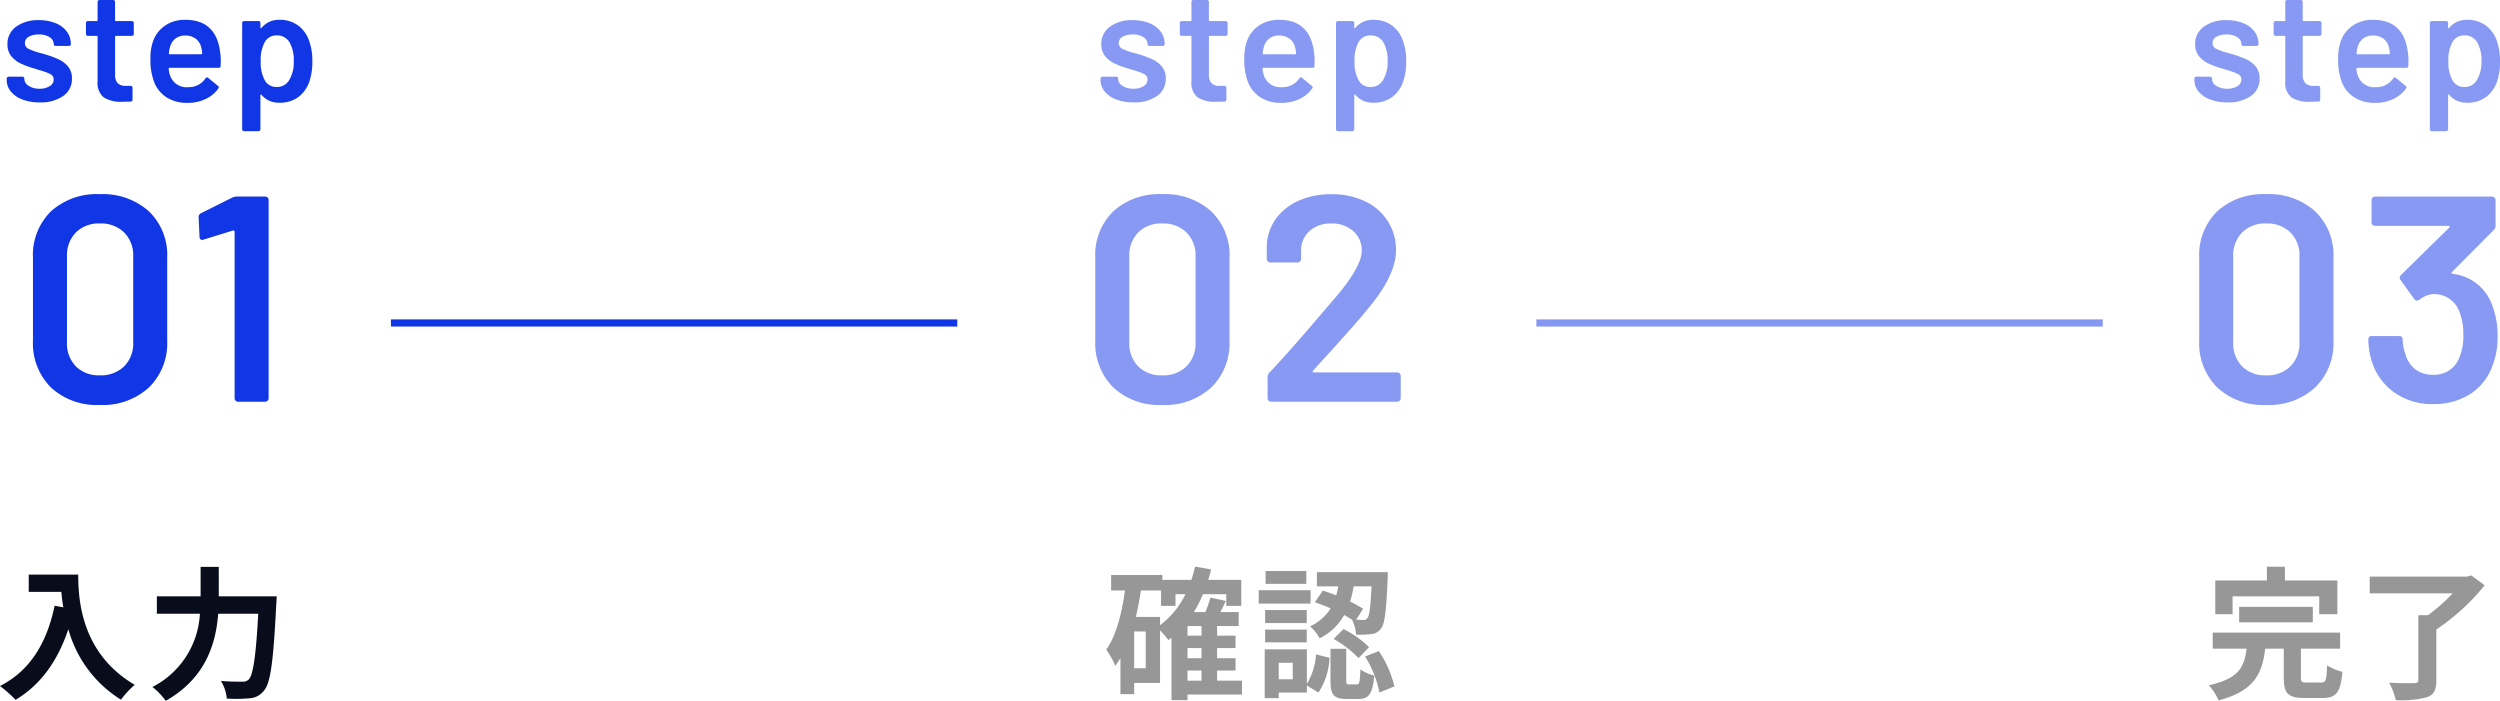 <svg xmlns="http://www.w3.org/2000/svg" width="349.685" height="98.029" viewBox="0 0 349.685 98.029">
  <g id="Group_57476" data-name="Group 57476" transform="translate(-505.6 -509.811)">
    <g id="Group_57008" data-name="Group 57008" transform="translate(0 -50)">
      <g id="Group_57004" data-name="Group 57004" transform="translate(656.989 551.672)" opacity="0.506">
        <path id="Path_354079" data-name="Path 354079" d="M-16.841.132a6.674,6.674,0,0,1-2.431-.407A3.76,3.76,0,0,1-20.889-1.4a2.49,2.49,0,0,1-.572-1.6v-.2a.255.255,0,0,1,.077-.187.255.255,0,0,1,.187-.077h1.936a.255.255,0,0,1,.187.077A.255.255,0,0,1-19-3.19v.044a1.156,1.156,0,0,0,.6.957,2.682,2.682,0,0,0,1.529.407,2.553,2.553,0,0,0,1.43-.363,1.069,1.069,0,0,0,.55-.913.818.818,0,0,0-.451-.759A7.258,7.258,0,0,0-16.8-4.356l-.836-.264a12.37,12.37,0,0,1-1.892-.7,3.779,3.779,0,0,1-1.3-1.023,2.547,2.547,0,0,1-.528-1.661,2.916,2.916,0,0,1,1.21-2.453,5.162,5.162,0,0,1,3.19-.913,5.993,5.993,0,0,1,2.354.429,3.612,3.612,0,0,1,1.562,1.188,2.869,2.869,0,0,1,.55,1.727.255.255,0,0,1-.077.187.255.255,0,0,1-.187.077h-1.87a.255.255,0,0,1-.187-.077.255.255,0,0,1-.077-.187,1.133,1.133,0,0,0-.561-.957,2.666,2.666,0,0,0-1.529-.385,2.717,2.717,0,0,0-1.4.319.989.989,0,0,0-.539.891.868.868,0,0,0,.517.8,9.153,9.153,0,0,0,1.727.605l.484.132a15.581,15.581,0,0,1,1.958.715,3.823,3.823,0,0,1,1.342,1.012,2.513,2.513,0,0,1,.55,1.683A2.862,2.862,0,0,1-13.563-.759,5.476,5.476,0,0,1-16.841.132Zm13.156-9.57a.255.255,0,0,1-.077.187.255.255,0,0,1-.187.077H-6.193a.1.1,0,0,0-.11.11v5.3a1.693,1.693,0,0,0,.363,1.21,1.551,1.551,0,0,0,1.155.374h.66a.255.255,0,0,1,.187.077.255.255,0,0,1,.077.187v1.65a.271.271,0,0,1-.264.286L-5.269.044a4.589,4.589,0,0,1-2.6-.594,2.6,2.6,0,0,1-.88-2.244v-6.27a.1.1,0,0,0-.11-.11h-1.254a.255.255,0,0,1-.187-.077.255.255,0,0,1-.077-.187v-1.54a.255.255,0,0,1,.077-.187.255.255,0,0,1,.187-.077h1.254a.1.1,0,0,0,.11-.11v-2.574a.255.255,0,0,1,.077-.187.255.255,0,0,1,.187-.077h1.914a.255.255,0,0,1,.187.077.255.255,0,0,1,.077.187v2.574a.1.1,0,0,0,.11.11h2.244a.255.255,0,0,1,.187.077.255.255,0,0,1,.077.187ZM8.393-6.886a7.841,7.841,0,0,1,.088,1.232l-.022.682a.233.233,0,0,1-.264.264H1.309a.1.1,0,0,0-.11.11,3.147,3.147,0,0,0,.2.99A2.418,2.418,0,0,0,3.971-2,2.773,2.773,0,0,0,6.347-3.234a.259.259,0,0,1,.22-.132.211.211,0,0,1,.154.066L8.085-2.178a.234.234,0,0,1,.066.352A4.493,4.493,0,0,1,6.336-.33,5.891,5.891,0,0,1,3.817.2,5.282,5.282,0,0,1,.9-.572,4.431,4.431,0,0,1-.847-2.728a8.651,8.651,0,0,1-.506-3.3A6.689,6.689,0,0,1-1.089-8.1,4.413,4.413,0,0,1,.572-10.527a4.846,4.846,0,0,1,2.937-.891Q7.843-11.418,8.393-6.886ZM3.509-9.218a2.182,2.182,0,0,0-1.353.407A2.154,2.154,0,0,0,1.4-7.678a3.819,3.819,0,0,0-.176.968q-.044.11.088.11H5.775a.1.1,0,0,0,.11-.11,4.148,4.148,0,0,0-.132-.836,2.134,2.134,0,0,0-.781-1.232A2.36,2.36,0,0,0,3.509-9.218Zm17.38.88a8.322,8.322,0,0,1,.4,2.75A8.528,8.528,0,0,1,20.911-2.9,4.58,4.58,0,0,1,19.36-.638a4.316,4.316,0,0,1-2.695.814A3.117,3.117,0,0,1,14.157-.946a.072.072,0,0,0-.088-.022.089.089,0,0,0-.044.088V3.894a.263.263,0,0,1-.264.264H11.737a.263.263,0,0,1-.264-.264V-10.978a.255.255,0,0,1,.077-.187.255.255,0,0,1,.187-.077h2.024a.255.255,0,0,1,.187.077.255.255,0,0,1,.077.187v.66a.089.089,0,0,0,.044.088q.044.022.088-.044a3.155,3.155,0,0,1,2.53-1.144,4.255,4.255,0,0,1,2.64.814A4.551,4.551,0,0,1,20.889-8.338Zm-2.86,5.39a4.848,4.848,0,0,0,.66-2.684,5.114,5.114,0,0,0-.528-2.53,2.016,2.016,0,0,0-1.87-1.078,1.842,1.842,0,0,0-1.716,1.056,5.123,5.123,0,0,0-.506,2.552,5.133,5.133,0,0,0,.55,2.64,1.813,1.813,0,0,0,1.65.968A1.958,1.958,0,0,0,18.029-2.948Z" transform="translate(24.011 22.329)" fill="#1136e6"/>
        <path id="Path_354078" data-name="Path 354078" d="M-11.849.451a9.4,9.4,0,0,1-6.826-2.44A8.731,8.731,0,0,1-21.2-8.569V-20.131a8.544,8.544,0,0,1,2.522-6.5,9.5,9.5,0,0,1,6.826-2.4,9.645,9.645,0,0,1,6.868,2.4,8.471,8.471,0,0,1,2.562,6.5V-8.569A8.656,8.656,0,0,1-4.981-1.989,9.548,9.548,0,0,1-11.849.451Zm0-4.141a4.641,4.641,0,0,0,3.4-1.25A4.529,4.529,0,0,0-7.175-8.323V-20.3a4.529,4.529,0,0,0-1.271-3.382,4.641,4.641,0,0,0-3.4-1.25,4.516,4.516,0,0,0-3.341,1.25A4.571,4.571,0,0,0-16.441-20.3V-8.323A4.571,4.571,0,0,0-15.19-4.94,4.516,4.516,0,0,0-11.849-3.69ZM9.266-4.346a.17.17,0,0,0-.061.164q.021.082.144.082H21.033a.474.474,0,0,1,.348.143.474.474,0,0,1,.143.349V-.492a.474.474,0,0,1-.143.349A.474.474,0,0,1,21.033,0H3.4a.474.474,0,0,1-.349-.144.474.474,0,0,1-.144-.349V-3.444a.834.834,0,0,1,.246-.615q3.116-3.321,7.216-8.159L12.3-14.473q3.772-4.387,3.772-6.642a3.521,3.521,0,0,0-1.189-2.747,4.432,4.432,0,0,0-3.075-1.066,4.356,4.356,0,0,0-3.054,1.066,3.645,3.645,0,0,0-1.168,2.829v1.066a.474.474,0,0,1-.143.348.474.474,0,0,1-.349.143H3.28a.474.474,0,0,1-.348-.143.474.474,0,0,1-.144-.348V-21.73a6.839,6.839,0,0,1,1.271-3.854,7.778,7.778,0,0,1,3.219-2.542,11.036,11.036,0,0,1,4.53-.9A10.6,10.6,0,0,1,16.6-28a7.625,7.625,0,0,1,3.157,2.809,7.426,7.426,0,0,1,1.107,4q0,3.362-3.567,7.749-1.968,2.46-6.478,7.38Z" transform="translate(23.011 64.329)" fill="#1136e6"/>
      </g>
      <g id="Group_57005" data-name="Group 57005" transform="translate(811.2 551.672)" opacity="0.506">
        <path id="Path_354083" data-name="Path 354083" d="M-16.841.132a6.674,6.674,0,0,1-2.431-.407A3.76,3.76,0,0,1-20.889-1.4a2.49,2.49,0,0,1-.572-1.6v-.2a.255.255,0,0,1,.077-.187.255.255,0,0,1,.187-.077h1.936a.255.255,0,0,1,.187.077A.255.255,0,0,1-19-3.19v.044a1.156,1.156,0,0,0,.6.957,2.682,2.682,0,0,0,1.529.407,2.553,2.553,0,0,0,1.43-.363,1.069,1.069,0,0,0,.55-.913.818.818,0,0,0-.451-.759A7.258,7.258,0,0,0-16.8-4.356l-.836-.264a12.37,12.37,0,0,1-1.892-.7,3.779,3.779,0,0,1-1.3-1.023,2.547,2.547,0,0,1-.528-1.661,2.916,2.916,0,0,1,1.21-2.453,5.162,5.162,0,0,1,3.19-.913,5.993,5.993,0,0,1,2.354.429,3.612,3.612,0,0,1,1.562,1.188,2.869,2.869,0,0,1,.55,1.727.255.255,0,0,1-.077.187.255.255,0,0,1-.187.077h-1.87a.255.255,0,0,1-.187-.077.255.255,0,0,1-.077-.187,1.133,1.133,0,0,0-.561-.957,2.666,2.666,0,0,0-1.529-.385,2.717,2.717,0,0,0-1.4.319.989.989,0,0,0-.539.891.868.868,0,0,0,.517.8,9.153,9.153,0,0,0,1.727.605l.484.132a15.581,15.581,0,0,1,1.958.715,3.823,3.823,0,0,1,1.342,1.012,2.513,2.513,0,0,1,.55,1.683A2.862,2.862,0,0,1-13.563-.759,5.476,5.476,0,0,1-16.841.132Zm13.156-9.57a.255.255,0,0,1-.077.187.255.255,0,0,1-.187.077H-6.193a.1.1,0,0,0-.11.11v5.3a1.693,1.693,0,0,0,.363,1.21,1.551,1.551,0,0,0,1.155.374h.66a.255.255,0,0,1,.187.077.255.255,0,0,1,.077.187v1.65a.271.271,0,0,1-.264.286L-5.269.044a4.589,4.589,0,0,1-2.6-.594,2.6,2.6,0,0,1-.88-2.244v-6.27a.1.1,0,0,0-.11-.11h-1.254a.255.255,0,0,1-.187-.077.255.255,0,0,1-.077-.187v-1.54a.255.255,0,0,1,.077-.187.255.255,0,0,1,.187-.077h1.254a.1.1,0,0,0,.11-.11v-2.574a.255.255,0,0,1,.077-.187.255.255,0,0,1,.187-.077h1.914a.255.255,0,0,1,.187.077.255.255,0,0,1,.077.187v2.574a.1.1,0,0,0,.11.11h2.244a.255.255,0,0,1,.187.077.255.255,0,0,1,.077.187ZM8.393-6.886a7.841,7.841,0,0,1,.088,1.232l-.022.682a.233.233,0,0,1-.264.264H1.309a.1.1,0,0,0-.11.11,3.147,3.147,0,0,0,.2.99A2.418,2.418,0,0,0,3.971-2,2.773,2.773,0,0,0,6.347-3.234a.259.259,0,0,1,.22-.132.211.211,0,0,1,.154.066L8.085-2.178a.234.234,0,0,1,.066.352A4.493,4.493,0,0,1,6.336-.33,5.891,5.891,0,0,1,3.817.2,5.282,5.282,0,0,1,.9-.572,4.431,4.431,0,0,1-.847-2.728a8.651,8.651,0,0,1-.506-3.3A6.689,6.689,0,0,1-1.089-8.1,4.413,4.413,0,0,1,.572-10.527a4.846,4.846,0,0,1,2.937-.891Q7.843-11.418,8.393-6.886ZM3.509-9.218a2.182,2.182,0,0,0-1.353.407A2.154,2.154,0,0,0,1.4-7.678a3.819,3.819,0,0,0-.176.968q-.044.11.088.11H5.775a.1.1,0,0,0,.11-.11,4.148,4.148,0,0,0-.132-.836,2.134,2.134,0,0,0-.781-1.232A2.36,2.36,0,0,0,3.509-9.218Zm17.38.88a8.322,8.322,0,0,1,.4,2.75A8.528,8.528,0,0,1,20.911-2.9,4.58,4.58,0,0,1,19.36-.638a4.316,4.316,0,0,1-2.695.814A3.117,3.117,0,0,1,14.157-.946a.072.072,0,0,0-.088-.022.089.089,0,0,0-.044.088V3.894a.263.263,0,0,1-.264.264H11.737a.263.263,0,0,1-.264-.264V-10.978a.255.255,0,0,1,.077-.187.255.255,0,0,1,.187-.077h2.024a.255.255,0,0,1,.187.077.255.255,0,0,1,.077.187v.66a.089.089,0,0,0,.044.088q.044.022.088-.044a3.155,3.155,0,0,1,2.53-1.144,4.255,4.255,0,0,1,2.64.814A4.551,4.551,0,0,1,20.889-8.338Zm-2.86,5.39a4.848,4.848,0,0,0,.66-2.684,5.114,5.114,0,0,0-.528-2.53,2.016,2.016,0,0,0-1.87-1.078,1.842,1.842,0,0,0-1.716,1.056,5.123,5.123,0,0,0-.506,2.552,5.133,5.133,0,0,0,.55,2.64,1.813,1.813,0,0,0,1.65.968A1.958,1.958,0,0,0,18.029-2.948Z" transform="translate(22.8 22.329)" fill="#1136e6"/>
        <path id="Path_354082" data-name="Path 354082" d="M-11.439.451a9.4,9.4,0,0,1-6.826-2.44,8.731,8.731,0,0,1-2.522-6.581V-20.131a8.544,8.544,0,0,1,2.522-6.5,9.5,9.5,0,0,1,6.826-2.4,9.645,9.645,0,0,1,6.868,2.4,8.471,8.471,0,0,1,2.563,6.5V-8.569A8.656,8.656,0,0,1-4.571-1.989,9.548,9.548,0,0,1-11.439.451Zm0-4.141a4.641,4.641,0,0,0,3.4-1.25A4.529,4.529,0,0,0-6.765-8.323V-20.3a4.529,4.529,0,0,0-1.271-3.382,4.641,4.641,0,0,0-3.4-1.25,4.516,4.516,0,0,0-3.341,1.25A4.571,4.571,0,0,0-16.031-20.3V-8.323A4.571,4.571,0,0,0-14.78-4.94,4.516,4.516,0,0,0-11.439-3.69Zm31.57-9.963a11.642,11.642,0,0,1,.82,4.51,10.983,10.983,0,0,1-.7,4.059,7.816,7.816,0,0,1-3.116,4A9.41,9.41,0,0,1,11.89.328,9.064,9.064,0,0,1,6.622-1.209,8.341,8.341,0,0,1,3.444-5.371,10.537,10.537,0,0,1,2.87-8.692a.435.435,0,0,1,.492-.492H7.175a.435.435,0,0,1,.492.492A6.562,6.562,0,0,0,8.077-6.6,3.8,3.8,0,0,0,9.45-4.53a3.931,3.931,0,0,0,2.44.758,3.724,3.724,0,0,0,3.731-2.46,7.573,7.573,0,0,0,.533-3.075,8.353,8.353,0,0,0-.615-3.444,3.752,3.752,0,0,0-3.69-2.3,3.743,3.743,0,0,0-1.886.82.661.661,0,0,1-.287.082.56.56,0,0,1-.41-.246L7.38-17.015a.7.7,0,0,1-.123-.328.51.51,0,0,1,.164-.369l6.765-6.642a.134.134,0,0,0,.041-.164.165.165,0,0,0-.164-.082H3.813a.474.474,0,0,1-.349-.143.474.474,0,0,1-.144-.348v-3.116a.474.474,0,0,1,.144-.348.474.474,0,0,1,.349-.143H20.172a.474.474,0,0,1,.349.143.474.474,0,0,1,.143.348v3.567a.834.834,0,0,1-.246.615l-5.863,5.9q-.164.164.164.246A6.6,6.6,0,0,1,20.131-13.653Z" transform="translate(22.8 64.329)" fill="#1136e6"/>
      </g>
      <g id="Group_57006" data-name="Group 57006" transform="translate(506 551.672)">
        <path id="Path_354075" data-name="Path 354075" d="M-16.841.132a6.674,6.674,0,0,1-2.431-.407A3.76,3.76,0,0,1-20.889-1.4a2.49,2.49,0,0,1-.572-1.6v-.2a.255.255,0,0,1,.077-.187.255.255,0,0,1,.187-.077h1.936a.255.255,0,0,1,.187.077A.255.255,0,0,1-19-3.19v.044a1.156,1.156,0,0,0,.6.957,2.682,2.682,0,0,0,1.529.407,2.553,2.553,0,0,0,1.43-.363,1.069,1.069,0,0,0,.55-.913.818.818,0,0,0-.451-.759A7.258,7.258,0,0,0-16.8-4.356l-.836-.264a12.37,12.37,0,0,1-1.892-.7,3.779,3.779,0,0,1-1.3-1.023,2.547,2.547,0,0,1-.528-1.661,2.916,2.916,0,0,1,1.21-2.453,5.162,5.162,0,0,1,3.19-.913,5.993,5.993,0,0,1,2.354.429,3.612,3.612,0,0,1,1.562,1.188,2.869,2.869,0,0,1,.55,1.727.255.255,0,0,1-.077.187.255.255,0,0,1-.187.077h-1.87a.255.255,0,0,1-.187-.077.255.255,0,0,1-.077-.187,1.133,1.133,0,0,0-.561-.957,2.666,2.666,0,0,0-1.529-.385,2.717,2.717,0,0,0-1.4.319.989.989,0,0,0-.539.891.868.868,0,0,0,.517.8,9.153,9.153,0,0,0,1.727.605l.484.132a15.581,15.581,0,0,1,1.958.715,3.823,3.823,0,0,1,1.342,1.012,2.513,2.513,0,0,1,.55,1.683A2.862,2.862,0,0,1-13.563-.759,5.476,5.476,0,0,1-16.841.132Zm13.156-9.57a.255.255,0,0,1-.077.187.255.255,0,0,1-.187.077H-6.193a.1.1,0,0,0-.11.11v5.3a1.693,1.693,0,0,0,.363,1.21,1.551,1.551,0,0,0,1.155.374h.66a.255.255,0,0,1,.187.077.255.255,0,0,1,.077.187v1.65a.271.271,0,0,1-.264.286L-5.269.044a4.589,4.589,0,0,1-2.6-.594,2.6,2.6,0,0,1-.88-2.244v-6.27a.1.1,0,0,0-.11-.11h-1.254a.255.255,0,0,1-.187-.077.255.255,0,0,1-.077-.187v-1.54a.255.255,0,0,1,.077-.187.255.255,0,0,1,.187-.077h1.254a.1.1,0,0,0,.11-.11v-2.574a.255.255,0,0,1,.077-.187.255.255,0,0,1,.187-.077h1.914a.255.255,0,0,1,.187.077.255.255,0,0,1,.077.187v2.574a.1.1,0,0,0,.11.11h2.244a.255.255,0,0,1,.187.077.255.255,0,0,1,.077.187ZM8.393-6.886a7.841,7.841,0,0,1,.088,1.232l-.022.682a.233.233,0,0,1-.264.264H1.309a.1.1,0,0,0-.11.11,3.147,3.147,0,0,0,.2.99A2.418,2.418,0,0,0,3.971-2,2.773,2.773,0,0,0,6.347-3.234a.259.259,0,0,1,.22-.132.211.211,0,0,1,.154.066L8.085-2.178a.234.234,0,0,1,.066.352A4.493,4.493,0,0,1,6.336-.33,5.891,5.891,0,0,1,3.817.2,5.282,5.282,0,0,1,.9-.572,4.431,4.431,0,0,1-.847-2.728a8.651,8.651,0,0,1-.506-3.3A6.689,6.689,0,0,1-1.089-8.1,4.413,4.413,0,0,1,.572-10.527a4.846,4.846,0,0,1,2.937-.891Q7.843-11.418,8.393-6.886ZM3.509-9.218a2.182,2.182,0,0,0-1.353.407A2.154,2.154,0,0,0,1.4-7.678a3.819,3.819,0,0,0-.176.968q-.044.11.088.11H5.775a.1.1,0,0,0,.11-.11,4.148,4.148,0,0,0-.132-.836,2.134,2.134,0,0,0-.781-1.232A2.36,2.36,0,0,0,3.509-9.218Zm17.38.88a8.322,8.322,0,0,1,.4,2.75A8.528,8.528,0,0,1,20.911-2.9,4.58,4.58,0,0,1,19.36-.638a4.316,4.316,0,0,1-2.695.814A3.117,3.117,0,0,1,14.157-.946a.072.072,0,0,0-.088-.022.089.089,0,0,0-.044.088V3.894a.263.263,0,0,1-.264.264H11.737a.263.263,0,0,1-.264-.264V-10.978a.255.255,0,0,1,.077-.187.255.255,0,0,1,.187-.077h2.024a.255.255,0,0,1,.187.077.255.255,0,0,1,.077.187v.66a.089.089,0,0,0,.044.088q.044.022.088-.044a3.155,3.155,0,0,1,2.53-1.144,4.255,4.255,0,0,1,2.64.814A4.551,4.551,0,0,1,20.889-8.338Zm-2.86,5.39a4.848,4.848,0,0,0,.66-2.684,5.114,5.114,0,0,0-.528-2.53,2.016,2.016,0,0,0-1.87-1.078,1.842,1.842,0,0,0-1.716,1.056,5.123,5.123,0,0,0-.506,2.552,5.133,5.133,0,0,0,.55,2.64,1.813,1.813,0,0,0,1.65.968A1.958,1.958,0,0,0,18.029-2.948Z" transform="translate(22 22.329)" fill="#1136e6"/>
        <path id="Path_354076" data-name="Path 354076" d="M-7.442.451a9.4,9.4,0,0,1-6.826-2.44A8.731,8.731,0,0,1-16.79-8.569V-20.131a8.544,8.544,0,0,1,2.522-6.5,9.5,9.5,0,0,1,6.826-2.4,9.645,9.645,0,0,1,6.868,2.4,8.471,8.471,0,0,1,2.562,6.5V-8.569A8.656,8.656,0,0,1-.574-1.989,9.548,9.548,0,0,1-7.442.451Zm0-4.141a4.641,4.641,0,0,0,3.4-1.25A4.529,4.529,0,0,0-2.767-8.323V-20.3a4.529,4.529,0,0,0-1.271-3.382,4.641,4.641,0,0,0-3.4-1.25,4.516,4.516,0,0,0-3.341,1.25A4.571,4.571,0,0,0-12.034-20.3V-8.323A4.571,4.571,0,0,0-10.783-4.94,4.516,4.516,0,0,0-7.442-3.69ZM11.131-28.577a1.757,1.757,0,0,1,.615-.123h3.936a.474.474,0,0,1,.348.143.474.474,0,0,1,.144.348V-.492a.474.474,0,0,1-.144.349A.474.474,0,0,1,15.682,0H11.91a.474.474,0,0,1-.349-.144.474.474,0,0,1-.143-.349V-23.78a.177.177,0,0,0-.082-.144.147.147,0,0,0-.164-.02l-4.1,1.271a.456.456,0,0,1-.2.041.331.331,0,0,1-.266-.123.5.5,0,0,1-.1-.328l-.123-2.706a.587.587,0,0,1,.328-.574Z" transform="translate(21 64.329)" fill="#1136e6"/>
      </g>
      <path id="Path_354080" data-name="Path 354080" d="M11.7-2.4h1.96V-.98H11.7ZM7.86-9.9H4.48c.28-1.2.52-2.44.7-3.7H8v2.16h2.02v-1.64h1.4A12.064,12.064,0,0,1,7.86-8.74Zm-2,7.18H4.24V-7.86H5.86Zm7.8-4.56H11.7V-8.62h1.96Zm0,3.16H11.7V-5.54h1.96ZM19.32-.98H15.84V-2.4h2.58V-4.12H15.84V-5.54h2.58V-7.28H15.84V-8.62h3.02v-1.96H16.3c.26-.5.52-1.02.76-1.56L14.9-12.6a14.354,14.354,0,0,1-.7,2.02H12.6a18.252,18.252,0,0,0,1.26-2.5h3.26v1.64h2.1v-3.64H14.6c.14-.48.28-.96.4-1.46l-2.24-.4a18.148,18.148,0,0,1-.52,1.86H8.18v-.68H1.02v2.16H2.96C2.5-10.34,1.74-7.32.34-5.32A12.129,12.129,0,0,1,1.6-3.06a10.414,10.414,0,0,0,.72-1.1V.9H4.24V-.66H7.86V-8.02c.44.46.94,1.06,1.18,1.36.14-.1.28-.22.42-.32V1.74H11.7V.96h7.62Zm18.12-13.2c-.14,2.96-.3,4.14-.58,4.44a.568.568,0,0,1-.6.26c-.2,0-.54,0-.96-.02l.96-1.54a16.189,16.189,0,0,0-1.82-1,15.814,15.814,0,0,0,.5-2.14Zm-7.92,2.24a23.356,23.356,0,0,1,2.2.84,6.578,6.578,0,0,1-2.88,2.52A5.65,5.65,0,0,1,30.18-6.9a8.133,8.133,0,0,0,3.44-3.26c.4.22.76.44,1.1.66a5.74,5.74,0,0,1,.56,2.08,13.451,13.451,0,0,0,2.16-.08,1.788,1.788,0,0,0,1.32-.76c.54-.64.74-2.5.94-7.02.02-.28.02-.88.02-.88H29.8v1.98h3q-.12.63-.3,1.26c-.64-.24-1.28-.48-1.88-.66Zm2.62,5.12a14.976,14.976,0,0,1,3.48,2.68L37.1-5.66A13.891,13.891,0,0,0,33.52-8.2Zm-3.82-9.5h-5.7v1.8h5.7Zm.6,2.68H21.66v1.88h7.26Zm-.54,2.78H22.56v1.82h5.82ZM22.56-6.34h5.82V-8.12H22.56Zm3.86,5.16H24.46v-2.3h1.96ZM28.4-5.36H22.5V1.46h1.96V.68H28.4V-.3l1.62.98a9.519,9.519,0,0,0,1.54-4.86l-1.88-.48A9.025,9.025,0,0,1,28.4-.54Zm5.9,4.9c-.36,0-.4-.08-.4-.62V-5.44H31.7v4.38c0,1.98.38,2.64,2.26,2.64H35.6c1.42,0,2-.66,2.22-3.28a5.73,5.73,0,0,1-1.94-.86c-.06,1.84-.14,2.1-.52,2.1Zm2.24-3.9a14.788,14.788,0,0,1,2,5.04l2.1-.86a14.859,14.859,0,0,0-2.18-4.94Z" transform="translate(660 656)" fill="#989797"/>
      <path id="Path_354081" data-name="Path 354081" d="M3.88-12.78H16v2.5h2.54V-15H11.2v-1.92H8.68V-15H1.46v4.72H3.88ZM15.1-9.14V-11.3H4.8v2.16ZM14.28-.72c-.72,0-.84-.08-.84-.72V-5.46h5.48V-7.7H1.1v2.24H5.84C5.54-2.98,4.82-1.26.54-.34A7.426,7.426,0,0,1,1.92,1.78C6.94.46,8.04-2.02,8.44-5.46h2.6V-1.4c0,2.16.56,2.84,2.88,2.84h2.56c1.9,0,2.5-.76,2.76-3.66a7.571,7.571,0,0,1-2.14-.9c-.08,2.06-.18,2.4-.84,2.4Zm23-14.98-.58.16H23.06v2.34h11.6a22.959,22.959,0,0,1-3.46,3.06H29.86v9.06c0,.34-.14.44-.58.44-.46.02-2.1.02-3.5-.06a10.415,10.415,0,0,1,.94,2.44,14.053,14.053,0,0,0,4.34-.4c.98-.36,1.32-1,1.32-2.38v-7.1a30.643,30.643,0,0,0,6.76-6.18Z" transform="translate(814 656)" fill="#989797"/>
      <path id="Path_354077" data-name="Path 354077" d="M4.62-15.82v2.42H9.18c.06.68.14,1.4.28,2.16l-1.22-.22C7.14-6.2,4.76-2.34.6-.24A19,19,0,0,1,2.78,1.7C6.26-.38,8.66-3.7,10.16-8.18a16.9,16.9,0,0,0,7.36,9.86A12.8,12.8,0,0,1,19.44-.4c-7.36-4.34-7.9-11.64-7.9-15.42ZM31.2-12.78V-16.9H28.66v4.12H22.54v2.44h6.02A12.2,12.2,0,0,1,21.92-.1a9.486,9.486,0,0,1,1.86,1.94C29.4-1.34,30.8-6.2,31.12-10.34h5.6C36.4-4.4,36-1.78,35.4-1.16a1.182,1.182,0,0,1-.94.32c-.52,0-1.7,0-2.96-.1a5.525,5.525,0,0,1,.82,2.46,20.341,20.341,0,0,0,3.2-.04A2.7,2.7,0,0,0,37.56.36c.88-1.04,1.28-4.04,1.68-12,.04-.32.06-1.14.06-1.14Z" transform="translate(505 656)" fill="#080c1b"/>
      <path id="Path_354041" data-name="Path 354041" d="M-7260.047-21914.014h79.221" transform="translate(7820.326 22519)" fill="none" stroke="#1136e6" stroke-width="1"/>
      <path id="Path_354042" data-name="Path 354042" d="M-7260.047-21914.014h79.221" transform="translate(7980.547 22519)" fill="none" stroke="#1136e6" stroke-width="1" opacity="0.514"/>
    </g>
  </g>
</svg>
